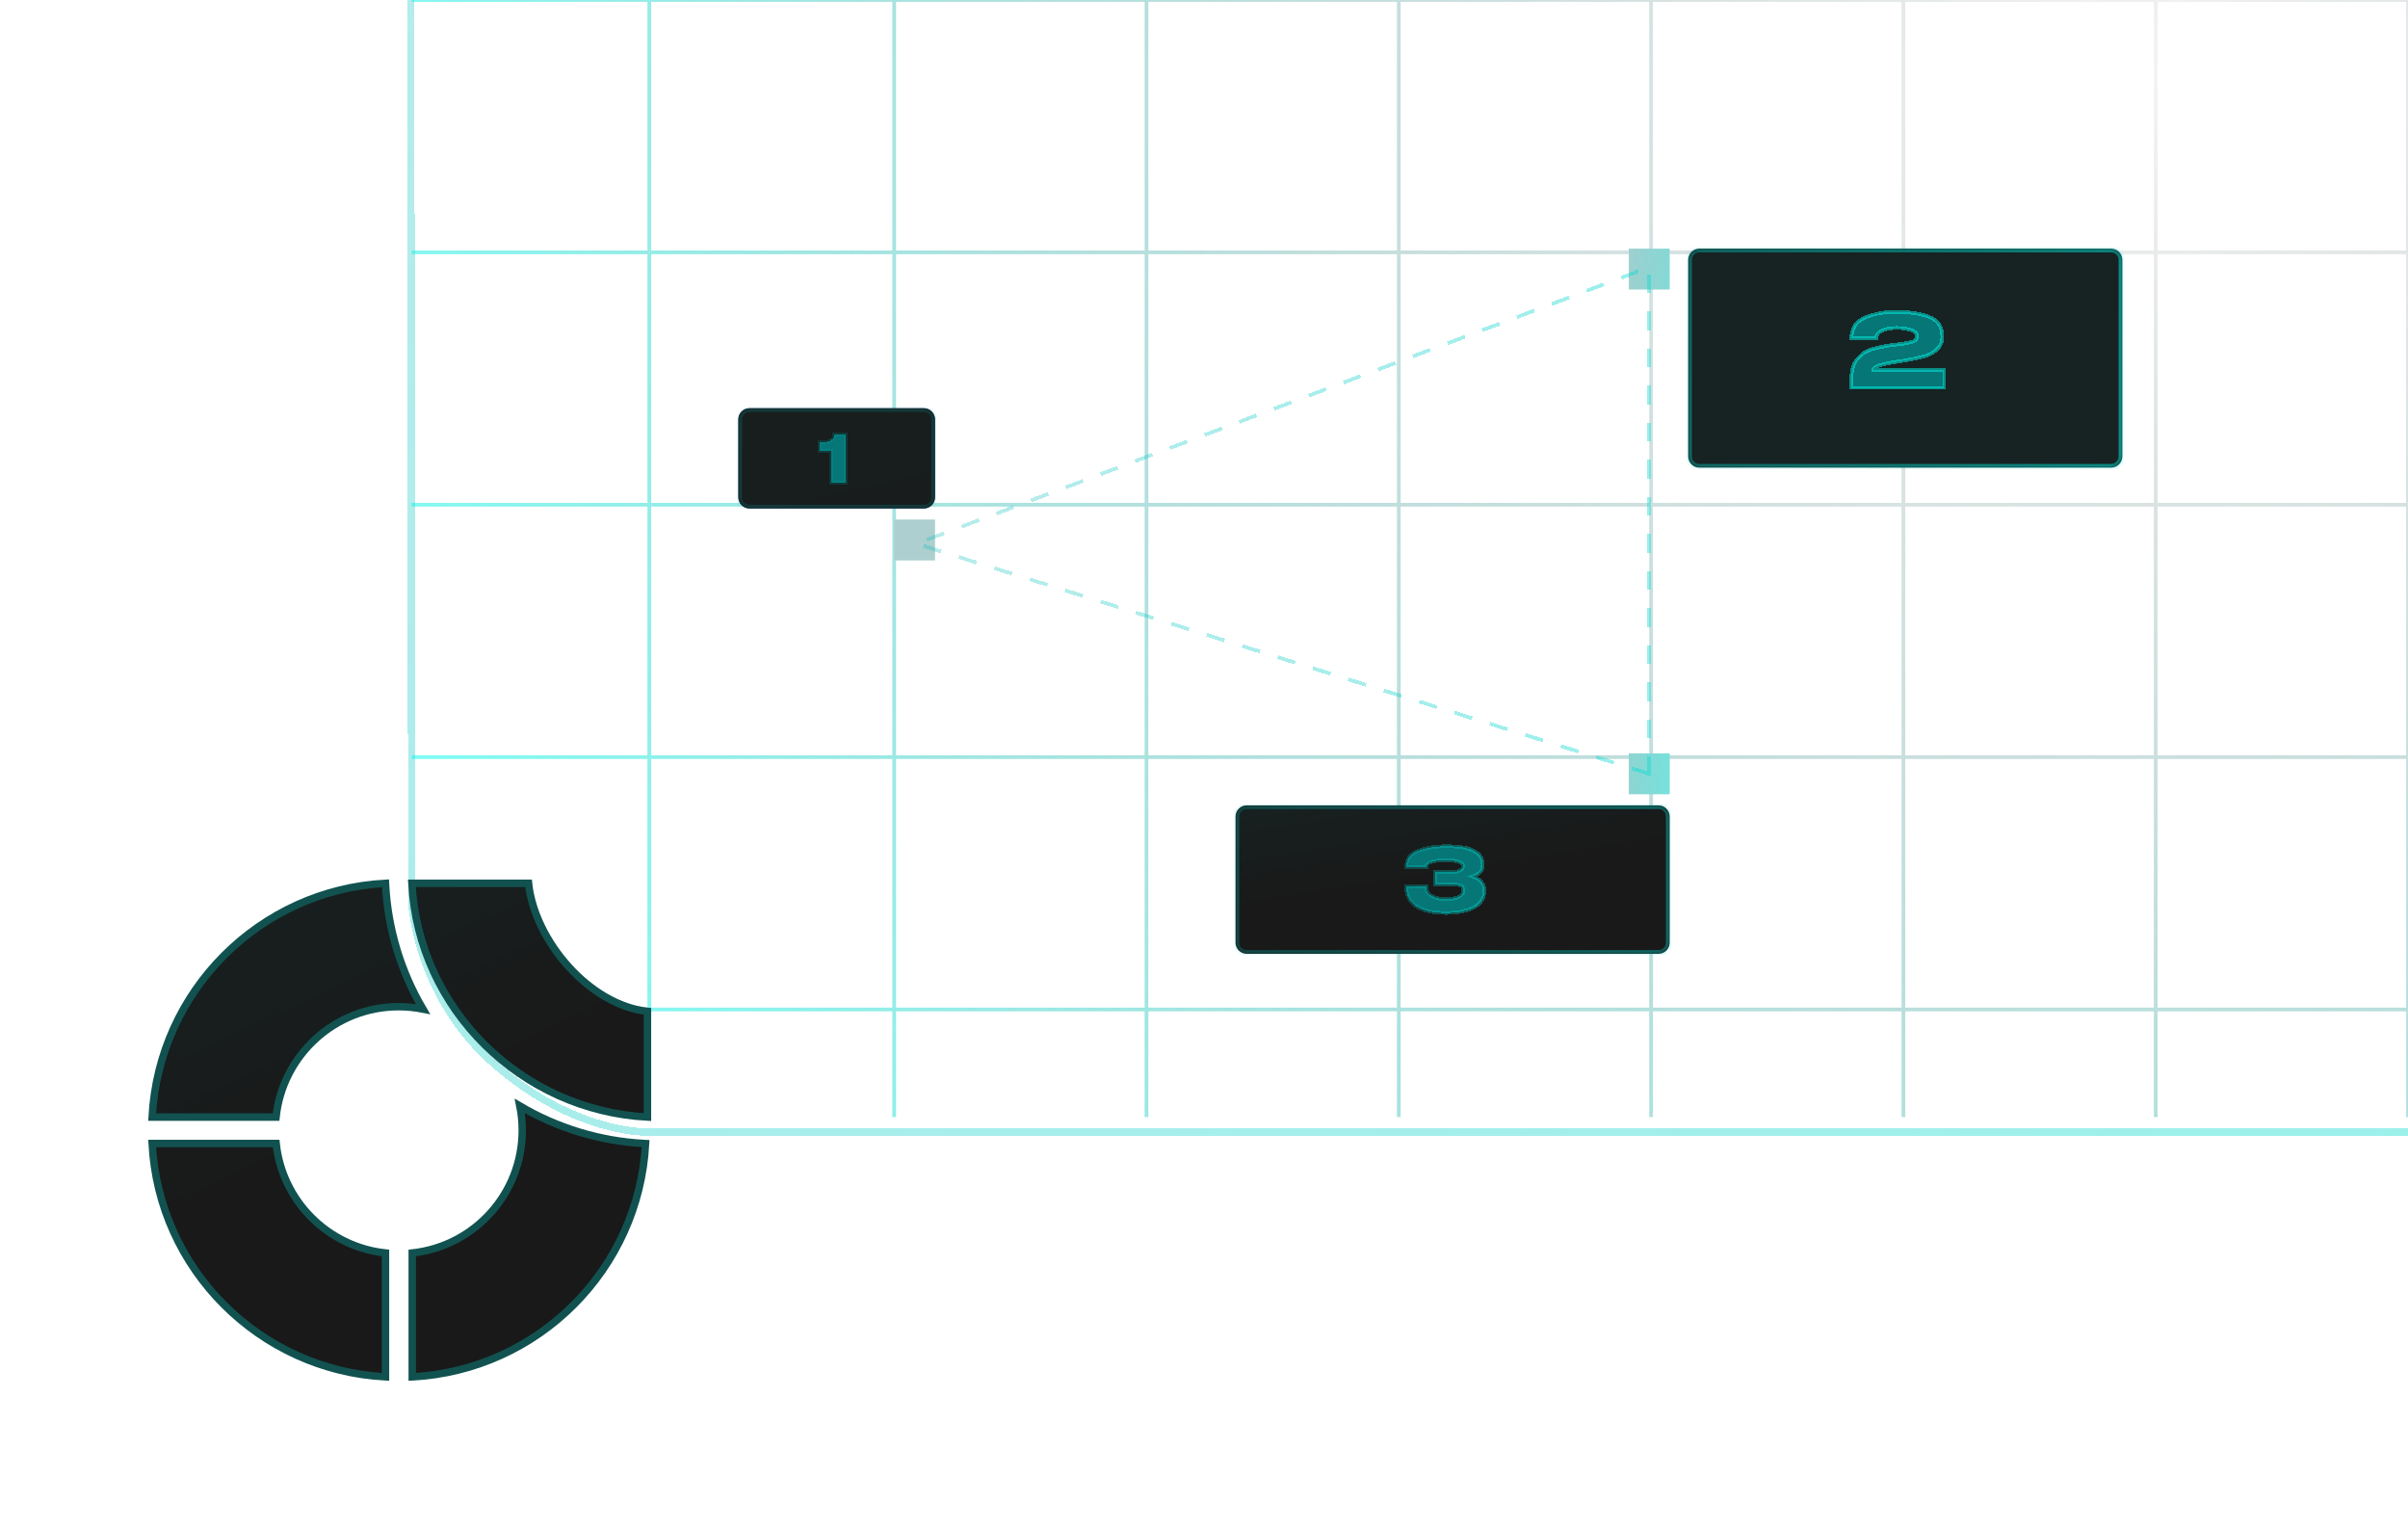 <svg width="649" height="412" viewBox="0 0 649 412" fill="none" xmlns="http://www.w3.org/2000/svg">
<g id="illustration" clip-path="url(#clip0_432_2146)">
<g id="border" filter="url(#filter0_d_432_2146)">
<path d="M110.5 -145L111 239C111 239 112 264 133 282.5C154 301 173.5 301 173.5 301H650" stroke="url(#paint0_linear_432_2146)" stroke-opacity="0.5" stroke-width="2" shape-rendering="crispEdges"/>
</g>
<path id="back" d="M175 301V1.52588e-05M241 301V1.52588e-05M309 301V1.52588e-05M377 301V1.52588e-05M445 301V1.52588e-05M513 301V1.52588e-05M581 301V1.52588e-05M649 301V1.52588e-05M111 -68L650 -68M111 0L650 1.52588e-05M111 68L650 68M111 136L650 136M111 204L650 204M175 272L650 272" stroke="url(#paint1_radial_432_2146)" stroke-opacity="0.5"/>
<g id="dots" filter="url(#filter1_d_432_2146)">
<path d="M241 136H252V147H241V136Z" fill="#D9D9D9"/>
<path d="M241 136H252V147H241V136Z" fill="url(#paint2_linear_432_2146)" fill-opacity="0.5"/>
<path d="M439 199H450V210H439V199Z" fill="#D9D9D9"/>
<path d="M439 199H450V210H439V199Z" fill="url(#paint3_linear_432_2146)" fill-opacity="0.5"/>
<path d="M439 63H450V74H439V63Z" fill="#D9D9D9"/>
<path d="M439 63H450V74H439V63Z" fill="url(#paint4_linear_432_2146)" fill-opacity="0.5"/>
</g>
<g id="step cards" filter="url(#filter2_d_432_2146)">
<mask id="path-4-inside-1_432_2146" fill="white">
<path d="M199 109C199 107.343 200.343 106 202 106H249C250.657 106 252 107.343 252 109V130C252 131.657 250.657 133 249 133H202C200.343 133 199 131.657 199 130V109Z"/>
<path d="M455 66C455 64.343 456.343 63 458 63H569C570.657 63 572 64.343 572 66V119C572 120.657 570.657 122 569 122H458C456.343 122 455 120.657 455 119V66Z"/>
<path d="M333 216C333 214.343 334.343 213 336 213H447C448.657 213 450 214.343 450 216V250C450 251.657 448.657 253 447 253H336C334.343 253 333 251.657 333 250V216Z"/>
</mask>
<path d="M199 109C199 107.343 200.343 106 202 106H249C250.657 106 252 107.343 252 109V130C252 131.657 250.657 133 249 133H202C200.343 133 199 131.657 199 130V109Z" fill="#2E47A6"/>
<path d="M199 109C199 107.343 200.343 106 202 106H249C250.657 106 252 107.343 252 109V130C252 131.657 250.657 133 249 133H202C200.343 133 199 131.657 199 130V109Z" fill="url(#paint5_linear_432_2146)"/>
<path d="M455 66C455 64.343 456.343 63 458 63H569C570.657 63 572 64.343 572 66V119C572 120.657 570.657 122 569 122H458C456.343 122 455 120.657 455 119V66Z" fill="url(#paint6_linear_432_2146)"/>
<path d="M333 216C333 214.343 334.343 213 336 213H447C448.657 213 450 214.343 450 216V250C450 251.657 448.657 253 447 253H336C334.343 253 333 251.657 333 250V216Z" fill="url(#paint7_linear_432_2146)"/>
<path d="M199 109C199 107.343 200.343 106 202 106H249C250.657 106 252 107.343 252 109V130C252 131.657 250.657 133 249 133H202C200.343 133 199 131.657 199 130V109Z" stroke="url(#paint8_linear_432_2146)" stroke-opacity="0.5" stroke-width="2" mask="url(#path-4-inside-1_432_2146)"/>
<path d="M455 66C455 64.343 456.343 63 458 63H569C570.657 63 572 64.343 572 66V119C572 120.657 570.657 122 569 122H458C456.343 122 455 120.657 455 119V66Z" stroke="url(#paint9_linear_432_2146)" stroke-opacity="0.5" stroke-width="2" mask="url(#path-4-inside-1_432_2146)"/>
<path d="M333 216C333 214.343 334.343 213 336 213H447C448.657 213 450 214.343 450 216V250C450 251.657 448.657 253 447 253H336C334.343 253 333 251.657 333 250V216Z" stroke="url(#paint10_linear_432_2146)" stroke-opacity="0.5" stroke-width="2" mask="url(#path-4-inside-1_432_2146)"/>
</g>
<g id="triangle" filter="url(#filter3_d_432_2146)">
<path d="M444.5 204.5L247 142.5L444.5 68V204.5Z" stroke="url(#paint11_linear_432_2146)" stroke-opacity="0.5" stroke-dasharray="5 5" shape-rendering="crispEdges"/>
</g>
<g id="numbers" filter="url(#filter4_d_432_2146)">
<mask id="path-6-outside-2_432_2146" maskUnits="userSpaceOnUse" x="220" y="79" width="305" height="164" fill="black">
<rect fill="white" x="220" y="79" width="305" height="164"/>
<path d="M228.031 113V126.04H223.943V117.582H221V115.22C222.163 115.22 223.026 115.085 223.59 114.815C224.166 114.545 224.518 114.257 224.648 113.952C224.777 113.634 224.842 113.317 224.842 113H228.031Z"/>
<path d="M524 95.716V100.506H499V97.949C499 95.653 499.538 93.895 500.615 92.675C501.691 91.437 502.884 90.612 504.194 90.199C505.521 89.769 507.145 89.401 509.065 89.096C509.818 88.97 510.643 88.863 511.54 88.773C512.724 88.629 513.648 88.495 514.312 88.369C514.994 88.244 515.559 88.046 516.008 87.777C516.456 87.49 516.68 87.113 516.68 86.647C516.68 85.858 516.133 85.284 515.039 84.925C513.944 84.548 512.617 84.359 511.056 84.359C509.567 84.377 508.302 84.62 507.262 85.086C506.221 85.535 505.701 86.234 505.701 87.185H499C499 84.422 500.247 82.539 502.741 81.534C505.234 80.511 508.006 80 511.056 80C514.303 80 517.183 80.431 519.694 81.292C522.224 82.153 523.489 83.956 523.489 86.701C523.489 88.136 523.013 89.284 522.062 90.145C521.112 90.989 520.035 91.59 518.833 91.948C517.649 92.307 516.321 92.612 514.85 92.863L513.989 93.025C513.9 93.025 513.612 93.07 513.128 93.159C510.742 93.5 508.769 93.868 507.208 94.263C505.665 94.639 504.893 95.124 504.893 95.716H524Z"/>
<path d="M400.099 235.87C400.084 237.997 399.12 239.551 397.207 240.531C395.293 241.51 392.798 242 389.722 242C386.247 242 383.592 241.411 381.755 240.232C379.918 239.038 379 237.247 379 234.86H384.372C384.372 236.038 384.893 236.903 385.934 237.454C386.974 237.99 388.237 238.25 389.722 238.235C391.023 238.265 392.125 238.089 393.028 237.707C393.946 237.324 394.413 236.712 394.429 235.87C394.413 235.441 394.298 235.12 394.084 234.906C393.87 234.676 393.518 234.523 393.028 234.446C392.538 234.355 391.849 234.309 390.962 234.309H386.714V231.003H390.962C392.171 231.003 393.036 230.849 393.556 230.543C394.077 230.237 394.337 229.862 394.337 229.418C394.337 228.852 393.885 228.439 392.982 228.179C392.094 227.903 391.008 227.758 389.722 227.742C388.237 227.742 386.974 227.903 385.934 228.224C384.893 228.531 384.372 229.013 384.372 229.671H379C379 227.467 380.11 225.974 382.329 225.194C384.564 224.398 387.028 224 389.722 224C391.36 224 392.883 224.107 394.291 224.321C395.714 224.52 396.962 224.995 398.033 225.745C399.105 226.495 399.64 227.605 399.64 229.074C399.64 230.574 398.722 231.599 396.885 232.151C398.875 232.747 399.946 233.972 400.099 235.824V235.87Z"/>
</mask>
<path d="M228.031 113V126.04H223.943V117.582H221V115.22C222.163 115.22 223.026 115.085 223.59 114.815C224.166 114.545 224.518 114.257 224.648 113.952C224.777 113.634 224.842 113.317 224.842 113H228.031Z" fill="#067676" shape-rendering="crispEdges"/>
<path d="M524 95.716V100.506H499V97.949C499 95.653 499.538 93.895 500.615 92.675C501.691 91.437 502.884 90.612 504.194 90.199C505.521 89.769 507.145 89.401 509.065 89.096C509.818 88.97 510.643 88.863 511.54 88.773C512.724 88.629 513.648 88.495 514.312 88.369C514.994 88.244 515.559 88.046 516.008 87.777C516.456 87.49 516.68 87.113 516.68 86.647C516.68 85.858 516.133 85.284 515.039 84.925C513.944 84.548 512.617 84.359 511.056 84.359C509.567 84.377 508.302 84.62 507.262 85.086C506.221 85.535 505.701 86.234 505.701 87.185H499C499 84.422 500.247 82.539 502.741 81.534C505.234 80.511 508.006 80 511.056 80C514.303 80 517.183 80.431 519.694 81.292C522.224 82.153 523.489 83.956 523.489 86.701C523.489 88.136 523.013 89.284 522.062 90.145C521.112 90.989 520.035 91.59 518.833 91.948C517.649 92.307 516.321 92.612 514.85 92.863L513.989 93.025C513.9 93.025 513.612 93.07 513.128 93.159C510.742 93.5 508.769 93.868 507.208 94.263C505.665 94.639 504.893 95.124 504.893 95.716H524Z" fill="#067676" shape-rendering="crispEdges"/>
<path d="M400.099 235.87C400.084 237.997 399.12 239.551 397.207 240.531C395.293 241.51 392.798 242 389.722 242C386.247 242 383.592 241.411 381.755 240.232C379.918 239.038 379 237.247 379 234.86H384.372C384.372 236.038 384.893 236.903 385.934 237.454C386.974 237.99 388.237 238.25 389.722 238.235C391.023 238.265 392.125 238.089 393.028 237.707C393.946 237.324 394.413 236.712 394.429 235.87C394.413 235.441 394.298 235.12 394.084 234.906C393.87 234.676 393.518 234.523 393.028 234.446C392.538 234.355 391.849 234.309 390.962 234.309H386.714V231.003H390.962C392.171 231.003 393.036 230.849 393.556 230.543C394.077 230.237 394.337 229.862 394.337 229.418C394.337 228.852 393.885 228.439 392.982 228.179C392.094 227.903 391.008 227.758 389.722 227.742C388.237 227.742 386.974 227.903 385.934 228.224C384.893 228.531 384.372 229.013 384.372 229.671H379C379 227.467 380.11 225.974 382.329 225.194C384.564 224.398 387.028 224 389.722 224C391.36 224 392.883 224.107 394.291 224.321C395.714 224.52 396.962 224.995 398.033 225.745C399.105 226.495 399.64 227.605 399.64 229.074C399.64 230.574 398.722 231.599 396.885 232.151C398.875 232.747 399.946 233.972 400.099 235.824V235.87Z" fill="#067676" shape-rendering="crispEdges"/>
<path d="M228.031 113V126.04H223.943V117.582H221V115.22C222.163 115.22 223.026 115.085 223.59 114.815C224.166 114.545 224.518 114.257 224.648 113.952C224.777 113.634 224.842 113.317 224.842 113H228.031Z" stroke="url(#paint12_linear_432_2146)" stroke-opacity="0.5" stroke-width="0.998" shape-rendering="crispEdges" mask="url(#path-6-outside-2_432_2146)"/>
<path d="M524 95.716V100.506H499V97.949C499 95.653 499.538 93.895 500.615 92.675C501.691 91.437 502.884 90.612 504.194 90.199C505.521 89.769 507.145 89.401 509.065 89.096C509.818 88.97 510.643 88.863 511.54 88.773C512.724 88.629 513.648 88.495 514.312 88.369C514.994 88.244 515.559 88.046 516.008 87.777C516.456 87.49 516.68 87.113 516.68 86.647C516.68 85.858 516.133 85.284 515.039 84.925C513.944 84.548 512.617 84.359 511.056 84.359C509.567 84.377 508.302 84.62 507.262 85.086C506.221 85.535 505.701 86.234 505.701 87.185H499C499 84.422 500.247 82.539 502.741 81.534C505.234 80.511 508.006 80 511.056 80C514.303 80 517.183 80.431 519.694 81.292C522.224 82.153 523.489 83.956 523.489 86.701C523.489 88.136 523.013 89.284 522.062 90.145C521.112 90.989 520.035 91.59 518.833 91.948C517.649 92.307 516.321 92.612 514.85 92.863L513.989 93.025C513.9 93.025 513.612 93.07 513.128 93.159C510.742 93.5 508.769 93.868 507.208 94.263C505.665 94.639 504.893 95.124 504.893 95.716H524Z" stroke="url(#paint13_linear_432_2146)" stroke-opacity="0.5" stroke-width="0.998" shape-rendering="crispEdges" mask="url(#path-6-outside-2_432_2146)"/>
<path d="M400.099 235.87C400.084 237.997 399.12 239.551 397.207 240.531C395.293 241.51 392.798 242 389.722 242C386.247 242 383.592 241.411 381.755 240.232C379.918 239.038 379 237.247 379 234.86H384.372C384.372 236.038 384.893 236.903 385.934 237.454C386.974 237.99 388.237 238.25 389.722 238.235C391.023 238.265 392.125 238.089 393.028 237.707C393.946 237.324 394.413 236.712 394.429 235.87C394.413 235.441 394.298 235.12 394.084 234.906C393.87 234.676 393.518 234.523 393.028 234.446C392.538 234.355 391.849 234.309 390.962 234.309H386.714V231.003H390.962C392.171 231.003 393.036 230.849 393.556 230.543C394.077 230.237 394.337 229.862 394.337 229.418C394.337 228.852 393.885 228.439 392.982 228.179C392.094 227.903 391.008 227.758 389.722 227.742C388.237 227.742 386.974 227.903 385.934 228.224C384.893 228.531 384.372 229.013 384.372 229.671H379C379 227.467 380.11 225.974 382.329 225.194C384.564 224.398 387.028 224 389.722 224C391.36 224 392.883 224.107 394.291 224.321C395.714 224.52 396.962 224.995 398.033 225.745C399.105 226.495 399.64 227.605 399.64 229.074C399.64 230.574 398.722 231.599 396.885 232.151C398.875 232.747 399.946 233.972 400.099 235.824V235.87Z" stroke="url(#paint14_linear_432_2146)" stroke-opacity="0.5" stroke-width="0.998" shape-rendering="crispEdges" mask="url(#path-6-outside-2_432_2146)"/>
</g>
<g id="Vector_495">
<path d="M107.444 271.254C109.681 271.254 111.874 271.476 114 271.898C108.042 261.775 104.543 250.298 103.923 238.378L103.902 238C69.993 239.798 42.794 267.014 41 301H74.399C76.171 284.262 90.302 271.254 107.444 271.254Z" fill="url(#paint15_linear_432_2146)"/>
<path d="M174.5 301C140.515 299.203 112.797 271.974 111 238H142.452C144.094 253.556 158.927 270.858 174.5 272.5V301Z" fill="url(#paint16_linear_432_2146)"/>
<path d="M140.107 298C150.215 303.962 161.72 307.486 173.623 308.107L174 308.129C172.201 342.043 145.022 369.193 111.105 371V337.613C127.8 335.818 140.75 321.697 140.75 304.56C140.75 302.322 140.528 300.106 140.107 298Z" fill="url(#paint17_linear_432_2146)"/>
<path d="M103.895 337.613C88.38 335.945 76.075 323.633 74.427 308.107H41C42.777 342.02 69.977 369.192 103.895 371V337.613Z" fill="url(#paint18_linear_432_2146)"/>
<path d="M107.444 271.254C109.681 271.254 111.874 271.476 114 271.898C108.042 261.775 104.543 250.298 103.923 238.378L103.902 238C69.993 239.798 42.794 267.014 41 301H74.399C76.171 284.262 90.302 271.254 107.444 271.254Z" stroke="#115250" stroke-width="2"/>
<path d="M174.5 301C140.515 299.203 112.797 271.974 111 238H142.452C144.094 253.556 158.927 270.858 174.5 272.5V301Z" stroke="#115250" stroke-width="2"/>
<path d="M140.107 298C150.215 303.962 161.72 307.486 173.623 308.107L174 308.129C172.201 342.043 145.022 369.193 111.105 371V337.613C127.8 335.818 140.75 321.697 140.75 304.56C140.75 302.322 140.528 300.106 140.107 298Z" stroke="#115250" stroke-width="2"/>
<path d="M103.895 337.613C88.38 335.945 76.075 323.633 74.427 308.107H41C42.777 342.02 69.977 369.192 103.895 371V337.613Z" stroke="#115250" stroke-width="2"/>
</g>
</g>
<defs>
<filter id="filter0_d_432_2146" x="105.5" y="-145.001" width="548.5" height="455.001" filterUnits="userSpaceOnUse" color-interpolation-filters="sRGB">
<feFlood flood-opacity="0" result="BackgroundImageFix"/>
<feColorMatrix in="SourceAlpha" type="matrix" values="0 0 0 0 0 0 0 0 0 0 0 0 0 0 0 0 0 0 127 0" result="hardAlpha"/>
<feOffset dy="4"/>
<feGaussianBlur stdDeviation="2"/>
<feComposite in2="hardAlpha" operator="out"/>
<feColorMatrix type="matrix" values="0 0 0 0 0 0 0 0 0 0 0 0 0 0 0 0 0 0 0.25 0"/>
<feBlend mode="normal" in2="BackgroundImageFix" result="effect1_dropShadow_432_2146"/>
<feBlend mode="normal" in="SourceGraphic" in2="effect1_dropShadow_432_2146" result="shape"/>
</filter>
<filter id="filter1_d_432_2146" x="237" y="63" width="217" height="155" filterUnits="userSpaceOnUse" color-interpolation-filters="sRGB">
<feFlood flood-opacity="0" result="BackgroundImageFix"/>
<feColorMatrix in="SourceAlpha" type="matrix" values="0 0 0 0 0 0 0 0 0 0 0 0 0 0 0 0 0 0 127 0" result="hardAlpha"/>
<feOffset dy="4"/>
<feGaussianBlur stdDeviation="2"/>
<feComposite in2="hardAlpha" operator="out"/>
<feColorMatrix type="matrix" values="0 0 0 0 0 0 0 0 0 0 0 0 0 0 0 0 0 0 0.25 0"/>
<feBlend mode="normal" in2="BackgroundImageFix" result="effect1_dropShadow_432_2146"/>
<feBlend mode="normal" in="SourceGraphic" in2="effect1_dropShadow_432_2146" result="shape"/>
</filter>
<filter id="filter2_d_432_2146" x="195" y="63" width="381" height="198" filterUnits="userSpaceOnUse" color-interpolation-filters="sRGB">
<feFlood flood-opacity="0" result="BackgroundImageFix"/>
<feColorMatrix in="SourceAlpha" type="matrix" values="0 0 0 0 0 0 0 0 0 0 0 0 0 0 0 0 0 0 127 0" result="hardAlpha"/>
<feOffset dy="4"/>
<feGaussianBlur stdDeviation="2"/>
<feComposite in2="hardAlpha" operator="out"/>
<feColorMatrix type="matrix" values="0 0 0 0 0 0 0 0 0 0 0 0 0 0 0 0 0 0 0.25 0"/>
<feBlend mode="normal" in2="BackgroundImageFix" result="effect1_dropShadow_432_2146"/>
<feBlend mode="normal" in="SourceGraphic" in2="effect1_dropShadow_432_2146" result="shape"/>
</filter>
<filter id="filter3_d_432_2146" x="241.469" y="67.277" width="207.531" height="145.904" filterUnits="userSpaceOnUse" color-interpolation-filters="sRGB">
<feFlood flood-opacity="0" result="BackgroundImageFix"/>
<feColorMatrix in="SourceAlpha" type="matrix" values="0 0 0 0 0 0 0 0 0 0 0 0 0 0 0 0 0 0 127 0" result="hardAlpha"/>
<feOffset dy="4"/>
<feGaussianBlur stdDeviation="2"/>
<feComposite in2="hardAlpha" operator="out"/>
<feColorMatrix type="matrix" values="0 0 0 0 0 0 0 0 0 0 0 0 0 0 0 0 0 0 0.25 0"/>
<feBlend mode="normal" in2="BackgroundImageFix" result="effect1_dropShadow_432_2146"/>
<feBlend mode="normal" in="SourceGraphic" in2="effect1_dropShadow_432_2146" result="shape"/>
</filter>
<filter id="filter4_d_432_2146" x="216.501" y="79.501" width="311.998" height="170.998" filterUnits="userSpaceOnUse" color-interpolation-filters="sRGB">
<feFlood flood-opacity="0" result="BackgroundImageFix"/>
<feColorMatrix in="SourceAlpha" type="matrix" values="0 0 0 0 0 0 0 0 0 0 0 0 0 0 0 0 0 0 127 0" result="hardAlpha"/>
<feOffset dy="4"/>
<feGaussianBlur stdDeviation="2"/>
<feComposite in2="hardAlpha" operator="out"/>
<feColorMatrix type="matrix" values="0 0 0 0 0 0 0 0 0 0 0 0 0 0 0 0 0 0 0.25 0"/>
<feBlend mode="normal" in2="BackgroundImageFix" result="effect1_dropShadow_432_2146"/>
<feBlend mode="normal" in="SourceGraphic" in2="effect1_dropShadow_432_2146" result="shape"/>
</filter>
<linearGradient id="paint0_linear_432_2146" x1="-121.834" y1="-547.082" x2="1058.26" y2="886.494" gradientUnits="userSpaceOnUse">
<stop stop-color="#00A6A6" stop-opacity="0.41"/>
<stop offset="1" stop-color="#00F8E9"/>
</linearGradient>
<radialGradient id="paint1_radial_432_2146" cx="0" cy="0" r="1" gradientUnits="userSpaceOnUse" gradientTransform="translate(577 23) rotate(149.76) scale(495.413 482.952)">
<stop stop-color="#191919" stop-opacity="0.1"/>
<stop offset="1" stop-color="#00F8E9"/>
</radialGradient>
<linearGradient id="paint2_linear_432_2146" x1="431.919" y1="61.318" x2="461.296" y2="62.759" gradientUnits="userSpaceOnUse">
<stop stop-color="#00A6A6" stop-opacity="0.41"/>
<stop offset="1" stop-color="#00F8E9"/>
</linearGradient>
<linearGradient id="paint3_linear_432_2146" x1="431.919" y1="61.318" x2="461.296" y2="62.759" gradientUnits="userSpaceOnUse">
<stop stop-color="#00A6A6" stop-opacity="0.41"/>
<stop offset="1" stop-color="#00F8E9"/>
</linearGradient>
<linearGradient id="paint4_linear_432_2146" x1="431.919" y1="61.318" x2="461.296" y2="62.759" gradientUnits="userSpaceOnUse">
<stop stop-color="#00A6A6" stop-opacity="0.41"/>
<stop offset="1" stop-color="#00F8E9"/>
</linearGradient>
<linearGradient id="paint5_linear_432_2146" x1="157.907" y1="46.859" x2="193.731" y2="199.006" gradientUnits="userSpaceOnUse">
<stop stop-color="#172222"/>
<stop offset="1" stop-color="#191919"/>
</linearGradient>
<linearGradient id="paint6_linear_432_2146" x1="320.11" y1="209.602" x2="325.323" y2="242.585" gradientUnits="userSpaceOnUse">
<stop stop-color="#172222"/>
<stop offset="1" stop-color="#191919"/>
</linearGradient>
<linearGradient id="paint7_linear_432_2146" x1="320.11" y1="209.602" x2="325.323" y2="242.585" gradientUnits="userSpaceOnUse">
<stop stop-color="#172222"/>
<stop offset="1" stop-color="#191919"/>
</linearGradient>
<linearGradient id="paint8_linear_432_2146" x1="257.681" y1="206.882" x2="564.579" y2="250.921" gradientUnits="userSpaceOnUse">
<stop stop-color="#00A6A6" stop-opacity="0.41"/>
<stop offset="1" stop-color="#00F8E9"/>
</linearGradient>
<linearGradient id="paint9_linear_432_2146" x1="257.681" y1="206.882" x2="564.579" y2="250.921" gradientUnits="userSpaceOnUse">
<stop stop-color="#00A6A6" stop-opacity="0.41"/>
<stop offset="1" stop-color="#00F8E9"/>
</linearGradient>
<linearGradient id="paint10_linear_432_2146" x1="257.681" y1="206.882" x2="564.579" y2="250.921" gradientUnits="userSpaceOnUse">
<stop stop-color="#00A6A6" stop-opacity="0.41"/>
<stop offset="1" stop-color="#00F8E9"/>
</linearGradient>
<linearGradient id="paint11_linear_432_2146" x1="119.859" y1="47.122" x2="645.93" y2="84.464" gradientUnits="userSpaceOnUse">
<stop stop-color="#00A6A6" stop-opacity="0.41"/>
<stop offset="1" stop-color="#00F8E9"/>
</linearGradient>
<linearGradient id="paint12_linear_432_2146" x1="365.417" y1="221.247" x2="421.716" y2="224.484" gradientUnits="userSpaceOnUse">
<stop stop-color="#00A6A6" stop-opacity="0.41"/>
<stop offset="1" stop-color="#00F8E9"/>
</linearGradient>
<linearGradient id="paint13_linear_432_2146" x1="365.417" y1="221.247" x2="421.716" y2="224.484" gradientUnits="userSpaceOnUse">
<stop stop-color="#00A6A6" stop-opacity="0.41"/>
<stop offset="1" stop-color="#00F8E9"/>
</linearGradient>
<linearGradient id="paint14_linear_432_2146" x1="365.417" y1="221.247" x2="421.716" y2="224.484" gradientUnits="userSpaceOnUse">
<stop stop-color="#00A6A6" stop-opacity="0.41"/>
<stop offset="1" stop-color="#00F8E9"/>
</linearGradient>
<linearGradient id="paint15_linear_432_2146" x1="26.292" y1="226.701" x2="69" y2="319.441" gradientUnits="userSpaceOnUse">
<stop stop-color="#172222"/>
<stop offset="1" stop-color="#191919"/>
</linearGradient>
<linearGradient id="paint16_linear_432_2146" x1="26.292" y1="226.701" x2="69" y2="319.441" gradientUnits="userSpaceOnUse">
<stop stop-color="#172222"/>
<stop offset="1" stop-color="#191919"/>
</linearGradient>
<linearGradient id="paint17_linear_432_2146" x1="26.292" y1="226.701" x2="69" y2="319.441" gradientUnits="userSpaceOnUse">
<stop stop-color="#172222"/>
<stop offset="1" stop-color="#191919"/>
</linearGradient>
<linearGradient id="paint18_linear_432_2146" x1="26.292" y1="226.701" x2="69" y2="319.441" gradientUnits="userSpaceOnUse">
<stop stop-color="#172222"/>
<stop offset="1" stop-color="#191919"/>
</linearGradient>
<clipPath id="clip0_432_2146">
<rect width="649" height="412" fill="white"/>
</clipPath>
</defs>
</svg>
